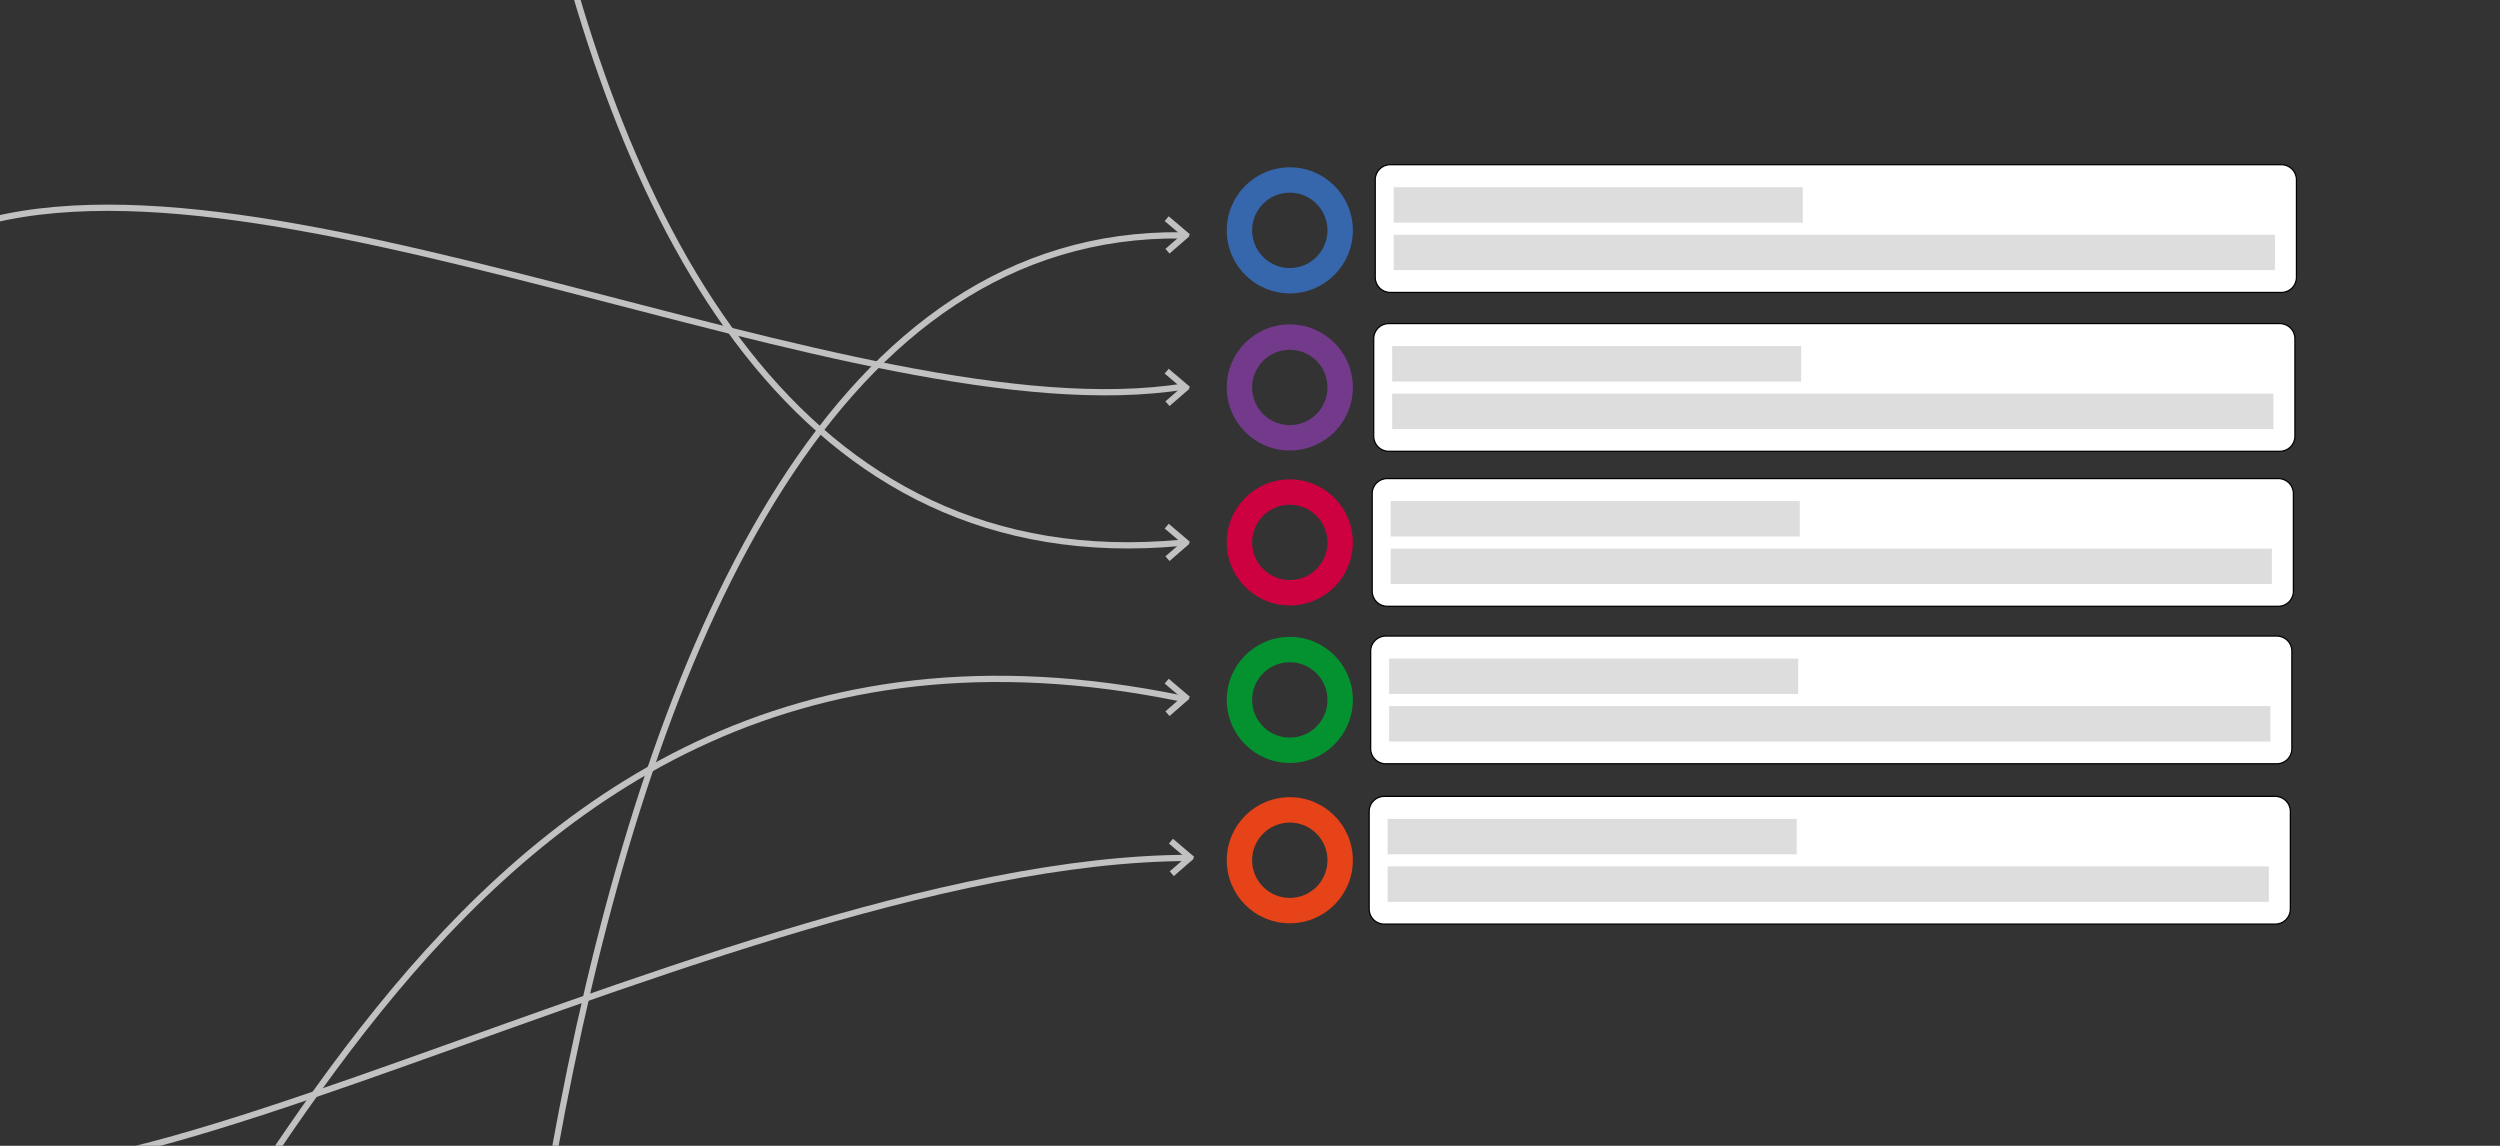 <?xml version="1.0" encoding="utf-8"?>
<!DOCTYPE svg PUBLIC "-//W3C//DTD SVG 1.1//EN" "http://www.w3.org/Graphics/SVG/1.1/DTD/svg11.dtd">
<svg xmlns="http://www.w3.org/2000/svg" version="1.1" width="1920" height="880" viewBox="0 0 1920 880"><rect x="0" y="0" width="1920" height="880" fill="#333333" stroke="none"/><svg xmlns:xlink="http://www.w3.org/1999/xlink" version="1.1" id="Ebene_1" x="0" y="-760" width="1920" height="2400" viewBox="0 0 2000 2500" enable-background="new 0 0 2000 2500" xml:space="preserve">
<path fill="#3666AB" d="M1031.845,925.507c-27.855,0-50.438,22.583-50.438,50.438c0,27.856,22.582,50.44,50.438,50.44  c27.857,0,50.439-22.584,50.439-50.44C1082.284,948.09,1059.702,925.507,1031.845,925.507z M1031.845,1006.092  c-16.649,0-30.146-13.496-30.146-30.146c0-16.648,13.498-30.146,30.146-30.146c16.649,0,30.146,13.496,30.146,30.146  C1061.991,992.596,1048.494,1006.092,1031.845,1006.092z"/>
<path fill="#733A8C" d="M1031.844,1051.18c-27.855,0-50.438,22.583-50.438,50.439c0,27.855,22.582,50.439,50.438,50.439  c27.857,0,50.439-22.585,50.439-50.439C1082.283,1073.764,1059.702,1051.18,1031.844,1051.18z M1031.844,1131.766  c-16.649,0-30.146-13.496-30.146-30.146s13.498-30.146,30.146-30.146c16.649,0,30.146,13.496,30.146,30.146  C1061.991,1118.27,1048.494,1131.766,1031.844,1131.766z"/>
<path fill="#CD0040" d="M1031.844,1175.159c-27.855,0-50.438,22.582-50.438,50.438c0,27.856,22.582,50.44,50.438,50.44  c27.858,0,50.44-22.586,50.44-50.44C1082.284,1197.743,1059.702,1175.159,1031.844,1175.159z M1031.844,1255.742  c-16.649,0-30.146-13.495-30.146-30.145c0-16.649,13.498-30.146,30.146-30.146c16.649,0,30.147,13.495,30.147,30.146  S1048.493,1255.742,1031.844,1255.742z"/>
<path fill="#03922F" d="M1031.844,1301.158c-27.855,0-50.438,22.584-50.438,50.439c0,27.854,22.582,50.439,50.438,50.439  c27.858,0,50.44-22.586,50.44-50.439C1082.284,1323.742,1059.702,1301.158,1031.844,1301.158z M1031.844,1381.742  c-16.649,0-30.146-13.494-30.146-30.145s13.498-30.146,30.146-30.146c16.649,0,30.147,13.496,30.147,30.146  S1048.493,1381.742,1031.844,1381.742z"/>
<path fill="#E64318" d="M1031.844,1429.42c-27.855,0-50.438,22.584-50.438,50.438c0,27.855,22.582,50.441,50.438,50.441  c27.858,0,50.44-22.586,50.44-50.441C1082.284,1452.004,1059.702,1429.42,1031.844,1429.42z M1031.844,1510.006  c-16.649,0-30.146-13.496-30.146-30.146c0-16.648,13.498-30.146,30.146-30.146c16.649,0,30.147,13.496,30.147,30.146  S1048.493,1510.006,1031.844,1510.006z"/>
<g>
	<path fill="#FFFFFF" stroke="#000000" stroke-miterlimit="10" d="M1837.147,1013.598c0,6.627-5.371,12-12,12h-712.955   c-6.627,0-12-5.373-12-12v-78.173c0-6.627,5.373-12,12-12h712.955c6.629,0,12,5.373,12,12V1013.598z"/>
	<rect x="1114.453" y="940.925" fill="#DDDDDD" stroke="#FFFFFF" stroke-miterlimit="10" width="328.261" height="29.348"/>
	<rect x="1114.453" y="978.947" fill="#DDDDDD" stroke="#FFFFFF" stroke-miterlimit="10" width="706" height="29.349"/>
</g>
<g>
	<path fill="#FFFFFF" stroke="#000000" stroke-miterlimit="10" d="M1835.931,1140.708c0,6.628-5.371,12-12,12h-712.955   c-6.628,0-12-5.372-12-12v-78.174c0-6.627,5.372-12,12-12h712.955c6.629,0,12,5.373,12,12V1140.708z"/>
	<rect x="1113.235" y="1068.034" fill="#DDDDDD" stroke="#FFFFFF" stroke-miterlimit="10" width="328.261" height="29.349"/>
	<rect x="1113.235" y="1106.055" fill="#DDDDDD" stroke="#FFFFFF" stroke-miterlimit="10" width="706" height="29.349"/>
</g>
<g>
	<path fill="#FFFFFF" stroke="#000000" stroke-miterlimit="10" d="M1834.713,1264.686c0,6.627-5.372,12-12,12h-712.956   c-6.627,0-12-5.373-12-12v-78.174c0-6.627,5.373-12,12-12h712.956c6.628,0,12,5.373,12,12V1264.686z"/>
	<rect x="1112.017" y="1192.011" fill="#DDDDDD" stroke="#FFFFFF" stroke-miterlimit="10" width="328.262" height="29.348"/>
	<rect x="1112.017" y="1230.034" fill="#DDDDDD" stroke="#FFFFFF" stroke-miterlimit="10" width="706" height="29.349"/>
</g>
<g>
	<path fill="#FFFFFF" stroke="#000000" stroke-miterlimit="10" d="M1833.495,1390.686c0,6.627-5.372,12-12,12h-712.956   c-6.627,0-12-5.373-12-12v-78.174c0-6.629,5.373-12,12-12h712.956c6.628,0,12,5.371,12,12V1390.686z"/>
	<rect x="1110.799" y="1318.012" fill="#DDDDDD" stroke="#FFFFFF" stroke-miterlimit="10" width="328.261" height="29.348"/>
	<rect x="1110.799" y="1356.033" fill="#DDDDDD" stroke="#FFFFFF" stroke-miterlimit="10" width="706" height="29.35"/>
</g>
<g>
	<path fill="#FFFFFF" stroke="#000000" stroke-miterlimit="10" d="M1832.277,1518.945c0,6.627-5.372,12-12,12h-712.956   c-6.627,0-12-5.373-12-12v-78.174c0-6.627,5.373-12,12-12h712.956c6.628,0,12,5.373,12,12V1518.945z"/>
	<rect x="1109.582" y="1446.271" fill="#DDDDDD" stroke="#FFFFFF" stroke-miterlimit="10" width="328.261" height="29.35"/>
	<rect x="1109.582" y="1484.293" fill="#DDDDDD" stroke="#FFFFFF" stroke-miterlimit="10" width="706" height="29.35"/>
</g>
<path fill="none" stroke="#C1C1C1" stroke-width="5" stroke-miterlimit="10" d="M380.125,2501  c0-244.414,15.09-1527.488,565.138-1521.053"/>
<path fill="none" stroke="#C1C1C1" stroke-width="5" stroke-miterlimit="10" d="M379.125-17.849  c0,127.635-47.882,1301.131,565.874,1243.762"/>
<path fill="none" stroke="#C1C1C1" stroke-width="5" stroke-miterlimit="10" d="M-4.856,1992.051  c181-61.443,322.484-770.692,949.855-641.625"/>
<path fill="none" stroke="#C1C1C1" stroke-width="5" stroke-miterlimit="10" d="M-85.852,1651.57  c0,241.648,644.411-173.592,1038.483-173.592"/>
<line fill="none" stroke="#C1C1C1" stroke-width="5" stroke-miterlimit="10" x1="933.351" y1="966.599" x2="950.333" y2="981.028"/>
<line fill="none" stroke="#C1C1C1" stroke-width="5" stroke-miterlimit="10" x1="949.878" y1="978.792" x2="933.981" y2="992.625"/>
<path fill="none" stroke="#C1C1C1" stroke-width="5" stroke-miterlimit="10" d="M-41.5,978.792  c236-94.4,727.314,163.707,988.874,122.089"/>
<line fill="none" stroke="#C1C1C1" stroke-width="5" stroke-miterlimit="10" x1="933.351" y1="1088.606" x2="950.333" y2="1103.036"/>
<line fill="none" stroke="#C1C1C1" stroke-width="5" stroke-miterlimit="10" x1="949.878" y1="1100.799" x2="933.981" y2="1114.632"/>
<line fill="none" stroke="#C1C1C1" stroke-width="5" stroke-miterlimit="10" x1="933.351" y1="1212.585" x2="950.333" y2="1227.014"/>
<line fill="none" stroke="#C1C1C1" stroke-width="5" stroke-miterlimit="10" x1="949.878" y1="1224.778" x2="933.981" y2="1238.611"/>
<line fill="none" stroke="#C1C1C1" stroke-width="5" stroke-miterlimit="10" x1="933.351" y1="1336.586" x2="950.333" y2="1351.015"/>
<line fill="none" stroke="#C1C1C1" stroke-width="5" stroke-miterlimit="10" x1="949.878" y1="1348.778" x2="933.981" y2="1362.611"/>
<line fill="none" stroke="#C1C1C1" stroke-width="5" stroke-miterlimit="10" x1="936.771" y1="1464.609" x2="953.754" y2="1479.039"/>
<line fill="none" stroke="#C1C1C1" stroke-width="5" stroke-miterlimit="10" x1="953.299" y1="1476.803" x2="937.402" y2="1490.635"/>
</svg></svg>
